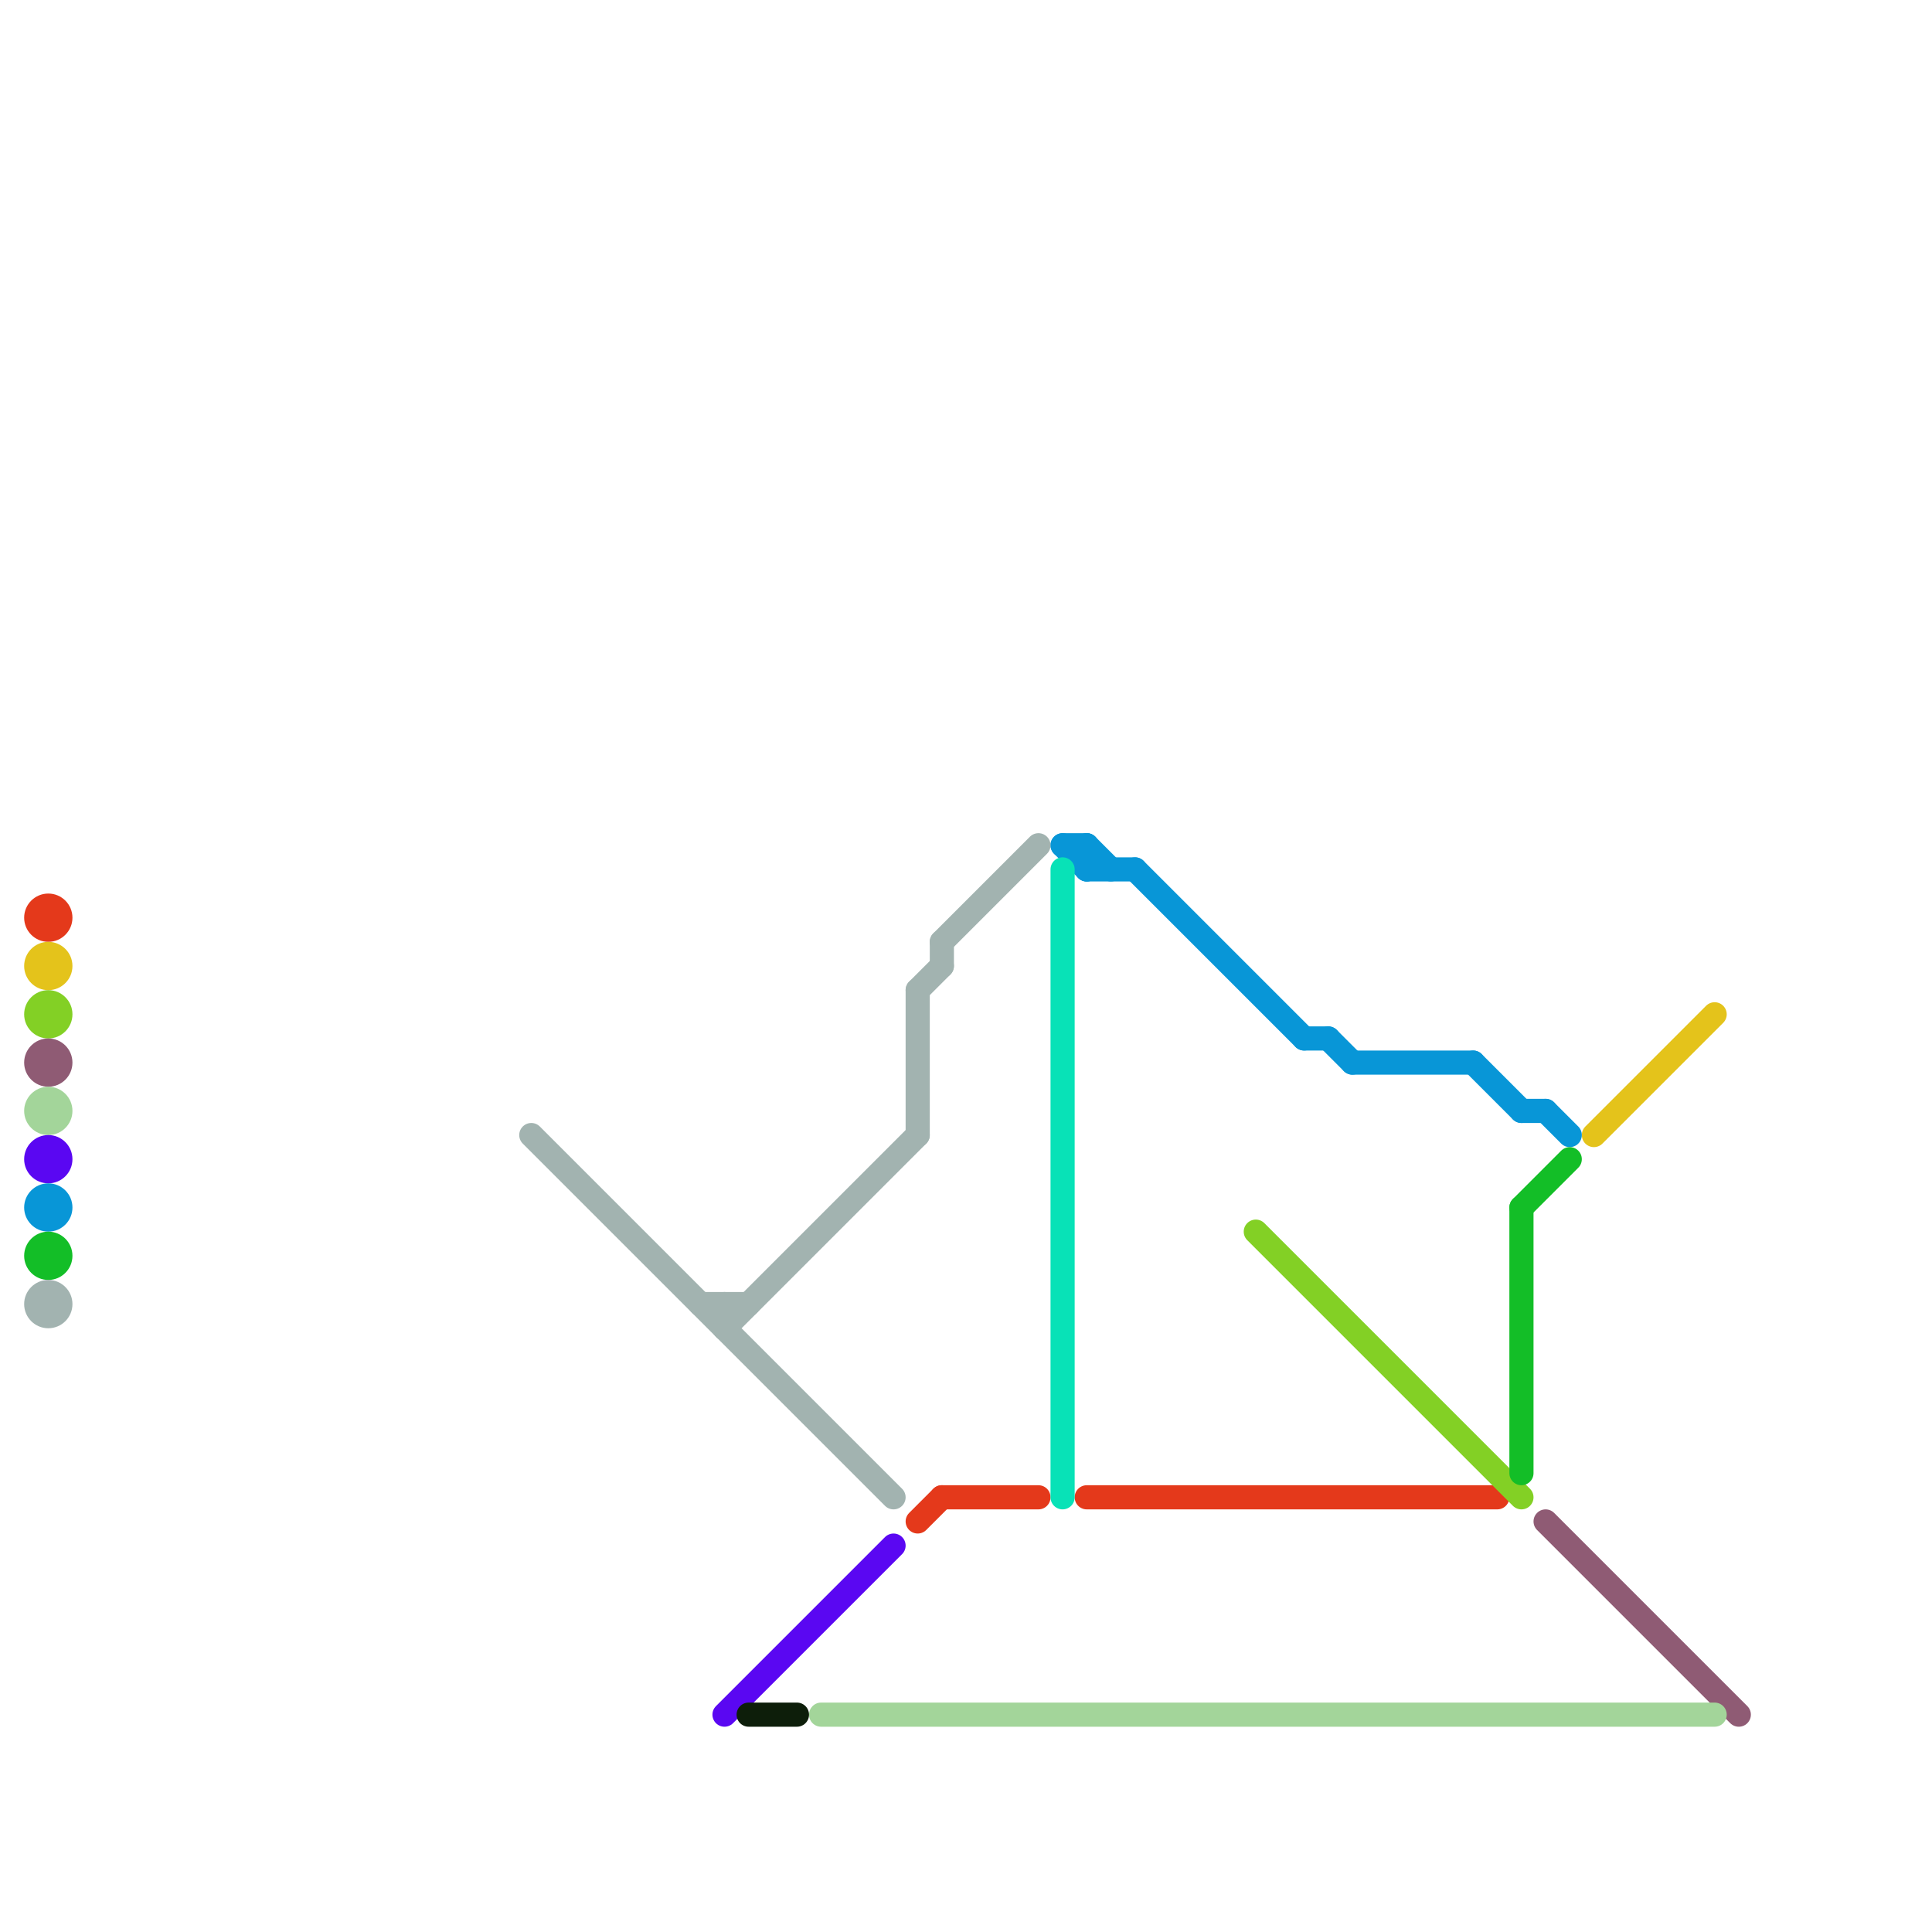 
<svg version="1.1" xmlns="http://www.w3.org/2000/svg" viewBox="0 0 80 80">
<style>text { font: 1px Helvetica; font-weight: 600; white-space: pre; dominant-baseline: central; } line { stroke-width: 1; fill: none; stroke-linecap: round; stroke-linejoin: round; } .c0 { stroke: #e4391b } .c1 { stroke: #e4c31b } .c2 { stroke: #83d025 } .c3 { stroke: #8f5b74 } .c4 { stroke: #a3d59a } .c5 { stroke: #5a07f2 } .c6 { stroke: #0896d7 } .c7 { stroke: #13be27 } .c8 { stroke: #a2b3b0 } .c9 { stroke: #0d1e0a } .c10 { stroke: #08e2b7 }</style><defs><g id="wm-xf"><circle r="1.2" fill="#000"/><circle r="0.9" fill="#fff"/><circle r="0.6" fill="#000"/><circle r="0.3" fill="#fff"/></g><g id="wm"><circle r="0.6" fill="#000"/><circle r="0.3" fill="#fff"/></g></defs><line class="c0" x1="39" y1="62" x2="43" y2="62"/><line class="c0" x1="38" y1="63" x2="39" y2="62"/><line class="c0" x1="45" y1="62" x2="62" y2="62"/><circle cx="2" cy="38" r="1" fill="#e4391b" /><line class="c1" x1="66" y1="47" x2="71" y2="42"/><circle cx="2" cy="40" r="1" fill="#e4c31b" /><line class="c2" x1="52" y1="51" x2="63" y2="62"/><circle cx="2" cy="42" r="1" fill="#83d025" /><line class="c3" x1="64" y1="63" x2="72" y2="71"/><circle cx="2" cy="44" r="1" fill="#8f5b74" /><line class="c4" x1="34" y1="71" x2="71" y2="71"/><circle cx="2" cy="46" r="1" fill="#a3d59a" /><line class="c5" x1="30" y1="71" x2="37" y2="64"/><circle cx="2" cy="48" r="1" fill="#5a07f2" /><line class="c6" x1="54" y1="43" x2="55" y2="43"/><line class="c6" x1="47" y1="36" x2="54" y2="43"/><line class="c6" x1="63" y1="46" x2="64" y2="46"/><line class="c6" x1="44" y1="35" x2="45" y2="36"/><line class="c6" x1="55" y1="43" x2="56" y2="44"/><line class="c6" x1="44" y1="35" x2="45" y2="35"/><line class="c6" x1="64" y1="46" x2="65" y2="47"/><line class="c6" x1="56" y1="44" x2="61" y2="44"/><line class="c6" x1="61" y1="44" x2="63" y2="46"/><line class="c6" x1="45" y1="35" x2="45" y2="36"/><line class="c6" x1="45" y1="36" x2="47" y2="36"/><line class="c6" x1="45" y1="35" x2="46" y2="36"/><circle cx="2" cy="50" r="1" fill="#0896d7" /><line class="c7" x1="63" y1="50" x2="63" y2="61"/><line class="c7" x1="63" y1="50" x2="65" y2="48"/><circle cx="2" cy="52" r="1" fill="#13be27" /><line class="c8" x1="30" y1="54" x2="30" y2="55"/><line class="c8" x1="39" y1="39" x2="43" y2="35"/><line class="c8" x1="22" y1="47" x2="37" y2="62"/><line class="c8" x1="29" y1="54" x2="31" y2="54"/><line class="c8" x1="38" y1="41" x2="38" y2="47"/><line class="c8" x1="38" y1="41" x2="39" y2="40"/><line class="c8" x1="30" y1="55" x2="38" y2="47"/><line class="c8" x1="39" y1="39" x2="39" y2="40"/><circle cx="2" cy="54" r="1" fill="#a2b3b0" /><line class="c9" x1="31" y1="71" x2="33" y2="71"/><line class="c10" x1="44" y1="36" x2="44" y2="62"/>
</svg>
